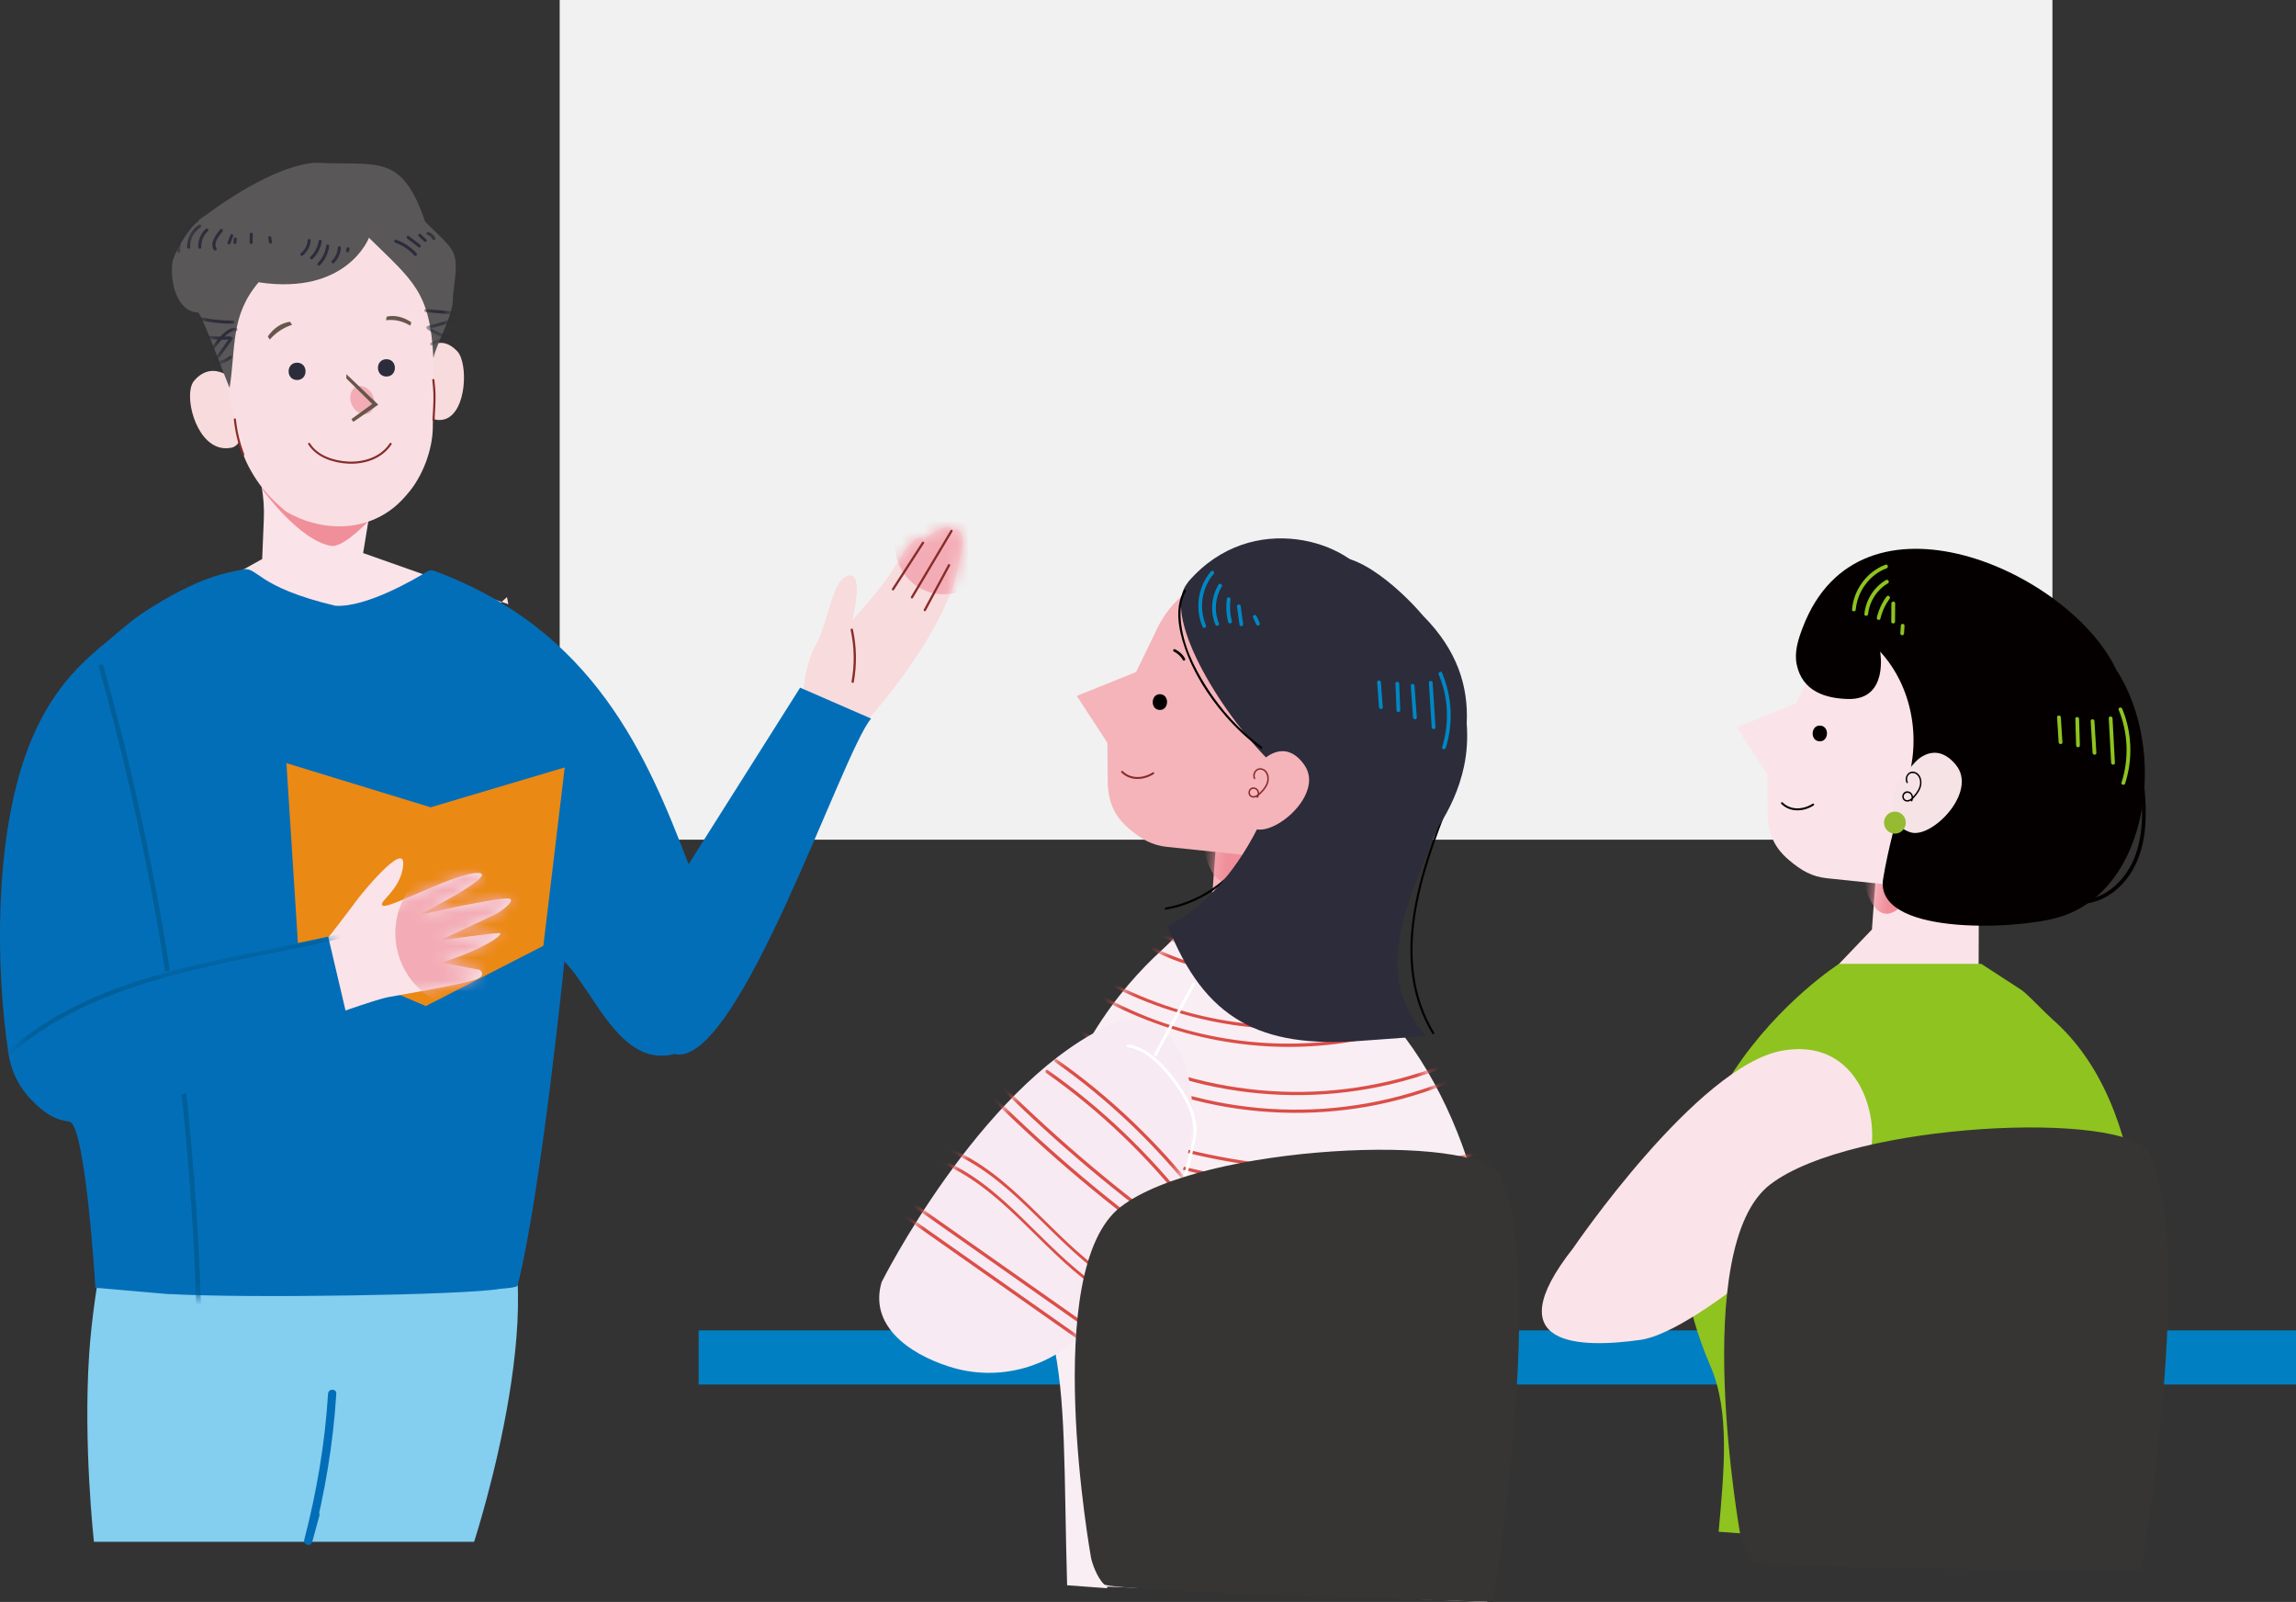<svg fill="none" height="143" viewBox="0 0 205 143" width="205" xmlns="http://www.w3.org/2000/svg" xmlns:xlink="http://www.w3.org/1999/xlink"><rect x="0" y="0" width="205" height="143" fill="#333333" stroke="none"/><clipPath id="a"><path d="m0 0h205v143h-205z"/></clipPath><mask id="b" height="16" maskUnits="userSpaceOnUse" width="17" x="101" y="74"><path d="m108.61 74.82-.395 5.357-6.449 6.738 9.301 3.047 6.674-6.679.027-7.37z" fill="#fff"/></mask><mask id="c" height="64" maskUnits="userSpaceOnUse" width="42" x="92" y="80"><path d="m121.679 88.508c-.643-.565-1.879-1.431-2.197-2.153l-2.519-5.722-9.589 1.345s-19.444 11.589-13.425 37.428c1.267 5.436 1.035 11.801 1.329 22.108l3.573.263v-.141l33.939 1.368v-19.402c2.143-11.687-2.298-27.391-11.108-35.086z" fill="#fff"/></mask><mask id="d" height="32" maskUnits="userSpaceOnUse" width="29" x="78" y="91"><path d="m78.714 114.456s8.577-17.131 19.855-22.716c7.139-3.534 9.131 6.569 7.19 12.284-1.349 3.973-4.841 10.044-8.542 14.393-3.077 3.616-7.992 5.021-12.487 3.573-3.725-1.2-7.127-3.745-6.015-7.538z" fill="#fff"/></mask><mask id="e" height="19" maskUnits="userSpaceOnUse" width="15" x="71" y="47"><path d="m76.079 55.391s2.701-2.965 3.48-4.295c.163-.282.349-.549.539-.812l.066-.094c.136-.188.256-.388.364-.592.221-.42.446-.702.857-1.145.446-.486 1.012-.655 1.035-.235 0 0 2.035-1.69 2.554-.985 0 0 .698-.141.915.553s.023 1.047-.345 2.851c-1.345 6.605-9.085 14.79-9.085 14.79l-4.767-3.016s.027-2.824 1.155-4.856c1.128-2.032 1.461-5.918 2.918-6.177 1.457-.259.314 4.02.314 4.02z" fill="#fff"/></mask><mask id="f" height="28" maskUnits="userSpaceOnUse" width="20" x="19" y="19"><path d="m21.254 38.958c.19.91.488 1.8.911 2.624.616 1.196 1.353 2.212 2.391 3.212.027.016.054.043.077.071.291.279.612.553.957.832 1.488.851 3.12 1.29 4.709 1.29 1.05 0 2.097-.2 3.05-.6.027-.008.054-.016.07-.028 1-.435 1.911-1.075 2.69-1.961l.264-.302c1.341-1.518 2.252-3.926 2.271-5.938l.019-2.071.043-4.004.077-7.675-3.91-5.099-15.534 3.875v6.73l.895 4.247 1.016 4.797z" fill="#fff"/></mask><mask id="g" height="21" maskUnits="userSpaceOnUse" width="26" x="15" y="14"><path d="m40.435 26.454c.546-4.252.465-3.738-2.473-6.663-2.132-6.24-4.279-4.965-9.798-5.267-3.17.208-7.461 2.93-9.941 4.793-1.019.51-2.643 3.02-2.841 4.153-.186 1.628.333 4.322 2.306 4.436.24-.106 2.694 6.534 2.814 6.718.57-3.683.062-6.444 2.589-9.425 7.902 1.192 9.852-3.973 9.852-3.973 3.961 3.883 5.461 4.824 5.752 10.731.341-1.482 1.891-3.981 1.744-5.499z" fill="#fff"/></mask><mask id="h" height="66" maskUnits="userSpaceOnUse" width="79" x="-1" y="50"><path d="m71.444 61.38-9.964 15.77c-3.655-9.55-8.391-20.912-22.723-26.195-.202-.074-.43-.051-.612.063-1.143.702-5.449 3.22-8.193 3.059-7.151-1.69-6.93-3.546-8.298-3.24-1.333.302-3.825.561-8.848 3.844-1.329.867-2.872 2.337-3.914 3.126-.058.043-.081.09-.14.141-2.988 2.487-4.938 5.369-6.286 8.954-3.004 7.973-2.864 19.622-1.698 27.215.446 2.898 2.55 5.255 5.356 5.985.008 0 .012 0 .019.004.047.012.089.028.132.051 1.399.73 2.244 14.798 2.244 14.798l6.48.565h.217c6.856.392 26.13.09 29.339-.455.213-.036 1.616-.098 1.667-.314 2.108-8.448 4.17-28.913 4.17-28.913 2.604 2.538 4.973 9.527 9.817 8.252 5.67 1.408 14.983-26.971 17.569-29.944l-6.333-2.757z" fill="#fff"/></mask><mask id="i" height="14" maskUnits="userSpaceOnUse" width="20" x="26" y="76"><g fill="none" mask="url(#j)"><path d="m27.861 85.343c.392-.122 4.205-5.259 4.205-5.259s4.112-5.154 3.934-2.875c-.178 2.279-2.411 3.381-1.798 3.644.612.267 6.616-3.02 8.515-2.926 1.899.094-5.283 3.738-5.283 3.738s7.585-1.702 8.096-1.431-1.116 1.294-1.116 1.294l-5.139 2.424s4.635-.659 5.271-.659-1.163 1.357-5.128 2.647l3.399.627s.736.514-.438.91c-1.174.396-6.507 1.318-7.693 1.53-1.186.212-6.096 1.996-6.096 1.996l-1.992-3.738 1.267-1.93z" fill="#fff"/></g></mask><mask id="j" fill="none" height="22" maskUnits="userSpaceOnUse" width="26" x="25" y="68"><path d="m50.421 68.509-1.907 15.923-10.499 5.377-11.367-4.867-1.074-16.817 12.875 3.942z" fill="#fff"/></mask><mask id="k" height="18" maskUnits="userSpaceOnUse" width="30" x="1" y="83"><path d="m7.061 88.347 22.242-4.734 1.612 6.867s-17.061 10.083-24.715 9.624c-2.93-.176-4.81-4.039-4.81-4.039s.023.071 0-.478c-.167-3.64 2.232-6.161 5.67-7.24z" fill="#fff"/></mask><mask id="l" height="16" maskUnits="userSpaceOnUse" width="17" x="160" y="77"><path d="m167.528 77.619-.391 5.357-6.449 6.738 9.301 3.047 6.674-6.679.027-7.369z" fill="#fff"/></mask><g clip-path="url(#a)"><path d="m183.253 0h-133.28v74.957h133.28z" fill="#f1f1f1"/><path d="m205 118.762h-142.621v4.832h142.621z" fill="#0080c2"/><path d="m108.61 74.82-.395 5.357-6.449 6.738 9.301 3.047 6.674-6.679.027-7.37z" fill="#f5b4b9"/><g mask="url(#b)"><path d="m112.726 75.545-5.538-1.522s.341 4.079 1.964 4.683c1.624.604 3.578-3.165 3.578-3.165z" fill="#f08f9a"/></g><path d="m121.679 88.508c-.643-.565-1.879-1.431-2.197-2.153l-2.519-5.722-9.589 1.345s-19.444 11.589-13.425 37.428c1.267 5.436 1.035 11.801 1.329 22.108l3.573.263v-.141l33.939 1.368v-19.402c2.143-11.687-2.298-27.391-11.108-35.086z" fill="#f9eef4"/><g fill="#db4e47" mask="url(#c)"><path d="m94.073 90.681c4.348 3.142 9.336 5.342 14.585 6.381 5.096 1.008 10.39.926 15.452-.259 2.93-.686 5.767-1.741 8.449-3.122.163-.082.019-.33-.143-.247-4.686 2.408-9.856 3.792-15.112 4.008-5.185.216-10.398-.694-15.219-2.643-2.787-1.126-5.426-2.604-7.872-4.369-.147-.106-.291.141-.143.247z"/><path d="m102.954 83.225c5.295 2.749 11.573 2.828 16.949.267.163-.078.019-.326-.144-.247-5.282 2.514-11.468 2.436-16.665-.267-.163-.082-.306.165-.143.247z"/><path d="m97.204 86.895c6.682 3.977 14.565 5.695 22.266 4.699 2.143-.279 4.255-.761 6.313-1.431.171-.055.097-.333-.073-.275-7.263 2.377-15.181 2.236-22.359-.38-2.085-.761-4.089-1.722-6-2.859-.159-.094-.298.153-.143.247z"/><path d="m90.624 96.692c5.05 2.93 10.518 5.111 16.196 6.413 5.601 1.282 11.391 1.718 17.115 1.259 3.229-.259 6.434-.804 9.573-1.612.175-.047.101-.322-.073-.275-5.531 1.428-11.259 2.008-16.96 1.702-5.729-.305-11.403-1.502-16.786-3.506-3.085-1.149-6.069-2.569-8.922-4.224-.159-.09-.302.157-.143.247z"/><path d="m87.449 108.941c5.569 2.393 11.406 4.13 17.379 5.134 5.953 1 12.022 1.283 18.041.828 3.38-.259 6.74-.749 10.053-1.459.179-.04.101-.314-.073-.275-5.868 1.259-11.871 1.812-17.867 1.628-5.957-.181-11.887-1.083-17.638-2.671-3.321-.918-6.581-2.067-9.751-3.428-.167-.07-.31.177-.143.247z"/><path d="m86.813 114.083c5.875 2.459 12.007 4.275 18.27 5.381 6.263 1.106 12.394 1.498 18.622 1.216 3.527-.161 7.043-.546 10.523-1.146.178-.031.105-.306-.074-.274-6.189 1.063-12.487 1.435-18.754 1.102s-12.441-1.361-18.464-3.051c-3.414-.961-6.771-2.134-10.046-3.507-.167-.07-.24.208-.074.275z"/><path d="m93.988 92.265c4.348 3.142 9.336 5.342 14.584 6.381 5.096 1.008 10.39.926 15.452-.259 2.93-.686 5.767-1.741 8.449-3.122.163-.082.019-.329-.143-.247-4.686 2.408-9.856 3.792-15.112 4.008-5.255.216-10.398-.694-15.219-2.643-2.787-1.126-5.426-2.604-7.872-4.369-.147-.106-.291.141-.143.247z"/><path d="m102.869 84.809c5.294 2.749 11.572 2.828 16.948.267.163-.079.019-.326-.144-.247-5.282 2.514-11.468 2.436-16.665-.267-.163-.082-.306.165-.143.247z"/><path d="m97.122 88.481c6.682 3.977 14.565 5.695 22.266 4.699 2.143-.278 4.255-.761 6.313-1.431.171-.055.097-.333-.073-.275-7.263 2.377-15.181 2.236-22.359-.381-2.085-.761-4.089-1.722-6-2.859-.159-.094-.298.153-.143.247z"/><path d="m90.542 98.276c5.05 2.93 10.518 5.111 16.196 6.413 5.601 1.282 11.391 1.718 17.115 1.259 3.229-.259 6.434-.804 9.573-1.612.175-.047.101-.322-.073-.275-5.531 1.428-11.259 2.008-16.96 1.702-5.729-.305-11.403-1.502-16.786-3.506-3.085-1.149-6.069-2.569-8.922-4.224-.159-.09-.302.157-.143.247z"/><path d="m88.858 101.653c5.05 2.93 10.519 5.111 16.197 6.413 5.6 1.282 11.39 1.718 17.115 1.259 3.228-.259 6.433-.804 9.573-1.612.174-.047.1-.322-.074-.275-5.531 1.428-11.259 2.008-16.96 1.702-5.728-.306-11.402-1.502-16.786-3.506-3.085-1.149-6.069-2.569-8.922-4.224-.159-.09-.302.157-.143.247z"/><path d="m88.772 103.239c5.05 2.93 10.519 5.111 16.197 6.413 5.678 1.302 11.39 1.718 17.115 1.259 3.228-.259 6.433-.804 9.573-1.612.174-.047.1-.322-.074-.275-5.531 1.428-11.259 2.008-16.96 1.702-5.728-.306-11.402-1.502-16.785-3.506-3.085-1.149-6.069-2.569-8.922-4.224-.159-.09-.302.157-.143.247z"/><path d="m87.367 110.525c5.569 2.393 11.406 4.13 17.379 5.134 5.953 1 12.022 1.283 18.041.828 3.38-.259 6.74-.749 10.053-1.459.179-.04.101-.314-.073-.275-5.868 1.259-11.871 1.812-17.867 1.628-5.996-.185-11.887-1.083-17.638-2.671-3.321-.918-6.581-2.067-9.751-3.428-.167-.071-.31.177-.143.247z"/><path d="m86.633 115.655c5.875 2.459 12.007 4.275 18.27 5.381 6.139 1.086 12.395 1.498 18.623 1.216 3.527-.161 7.042-.545 10.522-1.145.178-.032.105-.306-.073-.275-6.19 1.063-12.488 1.436-18.755 1.102-6.267-.333-12.441-1.361-18.464-3.051-3.414-.961-6.771-2.134-10.046-3.506-.167-.071-.24.207-.074.274z"/></g><path d="m129.231 71.591c-2.535 6.412-5.24 14.213-1.345 20.689.062.106.225.008.163-.098-3.864-6.428-1.151-14.178 1.364-20.54.047-.114-.135-.165-.182-.051z" fill="#040000"/><path d="m112.095 74.87c-1.565 3.173-4.554 5.55-8.026 6.146-.12.02-.07.204.05.184 3.519-.604 6.558-3.02 8.139-6.232.054-.11-.108-.208-.163-.098z" fill="#040000"/><path d="m112.546 50.7-3.108.588c-2.624.498-4.883 2.267-6.104 4.789l-1.895 3.91-5.298 2.138 2.736 4.185.031 3.808c.124 1.663.651 2.792 1.887 3.848 1.132.965 2.082 1.498 3.411 1.635l8.015.839 12.375-15.217-12.406-10.821" fill="#f5b4b9"/><path d="m103.606 61.971c-.848-.063-.941 1.341-.089 1.404.849.063.942-1.341.089-1.404z" fill="#040000"/><path d="m100.123 68.961c.79.784 2.003.71 2.891.137.093-.059.008-.212-.089-.153-.822.529-1.946.62-2.678-.11-.082-.078-.202.043-.124.126z" fill="#872c2a"/><path d="m104.804 58.159c.09.047.175.094.256.153.082.059.14.102.213.169.144.133.245.263.334.435.031.055.108.074.159.043.058-.035.069-.106.042-.161-.194-.373-.519-.651-.887-.839-.055-.027-.128-.016-.159.043-.031.055-.016.133.042.161z" fill="#040000"/><path d="m122.112 69.059c2.353-.992 3.469-3.287 3.919-5.938.771-4.565-1.702-6.871-3.585-11.052-1.64-3.636-10.623-6.761-16.344-.141l-.213.306c-2.07 3.106 3.472 11.907 7.767 15.998 1.988 1.894 5.976 1.879 8.456.832z" fill="#2c2c3b"/><path d="m115.315 64.991c-2.992 14.457-11.045 17.657-11.045 17.657 3.274 8.389 8.321 10.915 17.165 10.272 2.5-.188 5.872-.42 5.872-.42-4.923-5.589-1.624-12.037 1.104-18.669 1.05-1.631 1.872-3.4 2.298-5.389.272-1.255.345-2.557.248-3.867.155-3.267-.802-6.503-3.914-9.629-2.058-2.443-6.996-6.879-9.294-4.601-1.089 1.079.523 4.491.5 6.208 0 .235-.012.471-.023.706-.779 2.785-2.45 5.475-2.915 7.722z" fill="#2c2c3b"/><path d="m105.719 52.688c-.868 1.53-.492 3.494.043 5.071.771 2.271 2.097 4.361 3.658 6.157.942 1.086 1.993 2.067 3.148 2.918.096.071.193-.094.096-.165-1.965-1.443-3.643-3.295-4.953-5.361-1.12-1.761-2.1-3.796-2.282-5.91-.078-.894.003-1.824.453-2.616.062-.106-.101-.204-.163-.098z" fill="#040000"/><g fill="#0087c3"><path d="m129.091 66.756c.683-2.196.555-4.589-.341-6.703-.085-.2-.372-.027-.29.173.86 2.032.957 4.338.306 6.444-.066.208.26.298.322.09z"/><path d="m128.168 64.921c-.086-1.326-.171-2.647-.252-3.973-.016-.216-.349-.22-.338 0 .086 1.326.171 2.647.252 3.973.016.216.349.22.338 0z"/><path d="m126.5 64.048c-.066-.945-.132-1.887-.202-2.832-.015-.216-.348-.22-.337 0 .066.945.132 1.887.202 2.832.015.216.349.22.337 0z"/><path d="m125.024 63.399c-.031-.788-.062-1.581-.093-2.369-.008-.216-.345-.22-.337 0 .031.788.062 1.581.093 2.369.008.216.345.22.337 0z"/><path d="m123.461 63.133c-.054-.741-.108-1.479-.162-2.22-.016-.216-.353-.22-.338 0 .055.741.109 1.479.163 2.22.016.216.353.22.337 0z"/><path d="m108.125 51.007c-1.171 1.337-1.45 3.334-.748 4.961.085.2.376.028.29-.172-.639-1.482-.368-3.338.694-4.553.143-.165-.093-.404-.236-.239z"/><path d="m108.799 52.19c-.644 1.051-.752 2.412-.287 3.557.081.2.407.11.322-.09-.438-1.067-.349-2.31.252-3.294.112-.184-.175-.357-.291-.173z"/><path d="m109.545 53.438c-.097.702-.062 1.412.116 2.098.055.212.38.122.322-.09-.163-.624-.205-1.279-.116-1.918.011-.09-.024-.18-.117-.208-.077-.024-.193.027-.205.118z"/><path d="m110.452 54.169c.073.537.147 1.071.22 1.608.012.09.128.141.206.118.097-.027.128-.118.116-.208-.074-.537-.147-1.071-.221-1.608-.011-.09-.128-.141-.205-.118-.097.028-.128.118-.116.208z"/><path d="m111.89 55.144c.093.204.19.412.283.616.016.035.062.067.101.078.039.012.093.008.128-.016.081-.055.101-.145.062-.231-.093-.204-.19-.412-.283-.616-.015-.035-.062-.067-.101-.078-.039-.012-.093-.008-.128.016-.081.055-.1.145-.062.231z"/></g><path d="m116.479 68.317c-1.698-2.463-3.616-.557-3.616-.557s-2.295 1.984-2.326 3.412.272 2.334 1.419 2.796c1.841.741 6.286-3.091 4.523-5.652z" fill="#f5b4b9"/><path d="m112.07 69.478c-.14-.333.073-.796.465-.776.449.024.655.51.616.906-.047.463-.353.835-.674 1.141-.152.145-.334.318-.555.322-.221.004-.36-.176-.317-.392.046-.243.31-.329.507-.204.217.137.221.447.101.651-.043.071.07.137.112.067.128-.212.14-.502-.011-.706-.132-.176-.384-.251-.585-.161-.202.09-.295.329-.248.541.05.239.282.361.511.333.283-.035.508-.275.698-.471.209-.216.399-.459.507-.741.186-.486.101-1.149-.434-1.365-.248-.098-.523-.043-.697.165-.175.208-.217.486-.117.726.031.078.156.043.125-.035z" fill="#872c2a"/><path d="m78.714 114.456s8.577-17.131 19.855-22.716c7.139-3.534 9.131 6.569 7.19 12.284-1.349 3.973-4.841 10.044-8.542 14.393-3.077 3.616-7.992 5.021-12.487 3.573-3.725-1.2-7.127-3.745-6.015-7.538z" fill="#f7eaf2"/><g fill="#db4e47" mask="url(#d)"><path d="m79.732 107.965c6.724 4.726 13.449 9.449 20.173 14.175.155.109.298-.146.147-.255-6.724-4.726-13.448-9.449-20.173-14.175-.155-.109-.298.146-.147.255z"/><path d="m83.645 103.652c5.666 2.188 9.131 7.699 13.952 11.146 1.306.938 2.72 1.71 4.251 2.204.179.059.256-.227.078-.282-5.775-1.867-9.345-7.385-14.015-10.946-1.291-.981-2.678-1.82-4.186-2.405-.174-.066-.252.216-.077.283z"/><path d="m88.556 98.091c5.073 5 10.526 9.593 16.317 13.719.155.11.298-.145.147-.255-5.771-4.11-11.201-8.691-16.255-13.672-.136-.133-.341.074-.205.208z"/><path d="m93.408 95.78c4.786 3.361 9.038 7.452 12.65 12.068.116.149.322-.063.205-.208-3.631-4.64-7.902-8.742-12.712-12.115-.155-.11-.298.145-.147.255z"/><path d="m80.525 106.993c6.724 4.726 13.449 9.448 20.173 14.174.155.11.298-.145.147-.255-6.724-4.726-13.448-9.448-20.173-14.174-.155-.11-.298.145-.147.255z"/><path d="m84.442 102.679c5.666 2.189 9.131 7.699 13.952 11.147 1.306.937 2.72 1.71 4.252 2.204.178.059.256-.228.078-.283-5.775-1.867-9.345-7.385-14.015-10.946-1.291-.98-2.678-1.82-4.186-2.404-.174-.067-.252.216-.077.282z"/><path d="m89.353 97.118c5.073 5.001 10.526 9.593 16.317 13.719.155.11.298-.145.147-.255-5.771-4.11-11.201-8.691-16.259-13.672-.136-.133-.341.074-.205.208z"/><path d="m94.201 94.807c4.787 3.361 9.038 7.452 12.65 12.068.116.149.322-.063.205-.208-3.631-4.639-7.902-8.742-12.712-12.115-.155-.11-.298.145-.147.255z"/></g><path d="m100.719 93.497c1.573.2 2.922 1.651 3.848 2.84.992 1.271 2.019 2.957 1.996 4.636-.011.93-.345 1.922-.566 2.824-.178.741-.399 1.471-.713 2.169-.938 2.059-2.255 3.973-3.589 5.785-1.713 2.329-3.588 4.526-5.348 6.816-.105.137.085.33.19.192 1.655-2.149 3.407-4.22 5.034-6.393 1.465-1.953 2.926-4.027 3.946-6.263.31-.682.535-1.392.713-2.118.116-.471.221-.949.325-1.424.109-.506.264-1.019.279-1.537.043-1.675-.941-3.361-1.902-4.652-.962-1.29-2.465-2.922-4.213-3.146-.171-.024-.171.251 0 .271z" fill="#fff"/><path d="m106.436 87.813c-1.128 2.087-2.256 4.169-3.384 6.255-.081.153.148.29.233.137 1.128-2.087 2.256-4.169 3.383-6.256.082-.153-.147-.29-.232-.137z" fill="#fff"/><path d="m133.318 143s4.848-29.921.554-38.102c-2-3.812-26.498-2.761-33.796 2.824-7.298 5.585-2.666 31.313-2.666 31.313.074.432.515 1.765 1.17 2.397.655.631 34.734 1.568 34.734 1.568z" fill="#363533"/><path d="m43.657 106.432c-6.534-7.095-12.123-.977-12.123-.977l-21.34 1.538s-1.791 7.244-2.232 13.876c-.543 8.138.426 16.766.426 16.766h33.943s7.86-24.108 1.325-31.203z" fill="#84ceef"/><path d="m76.079 55.391s2.701-2.965 3.48-4.295c.163-.282.349-.549.539-.812l.066-.094c.136-.188.256-.388.364-.592.221-.42.446-.702.857-1.145.446-.486 1.012-.655 1.035-.235 0 0 2.035-1.69 2.554-.985 0 0 .698-.141.915.553s.023 1.047-.345 2.851c-1.345 6.605-9.085 14.79-9.085 14.79l-4.767-3.016s.027-2.824 1.155-4.856c1.128-2.032 1.461-5.918 2.918-6.177 1.457-.259.314 4.02.314 4.02z" fill="#f8dbdd"/><g mask="url(#e)"><path d="m87.355 51.759c1.705-1.726 1.705-4.526 0-6.252-1.705-1.726-4.473-1.726-6.178 0-1.705 1.726-1.705 4.526 0 6.252s4.473 1.726 6.178 0z" fill="#f3acb5"/></g><path d="m82.328 48.398c-.895 1.384-1.787 2.769-2.682 4.153-.074.11.105.216.174.106.895-1.385 1.787-2.769 2.682-4.153.074-.11-.105-.216-.174-.106z" fill="#872c2a"/><path d="m84.867 47.344c-1.178 1.977-2.353 3.95-3.531 5.926-.07.114.108.22.174.106 1.178-1.977 2.353-3.949 3.531-5.926.07-.114-.108-.22-.174-.106z" fill="#872c2a"/><path d="m84.648 50.401c-.721 1.337-1.442 2.671-2.163 4.008-.062.118.112.22.174.106.721-1.337 1.442-2.671 2.163-4.008.062-.118-.112-.22-.174-.106z" fill="#872c2a"/><path d="m75.952 56.238c.329 1.514.36 3.075.081 4.597-.023.13.174.184.198.055.283-1.561.256-3.157-.081-4.706-.027-.129-.225-.074-.198.055z" fill="#872c2a"/><path d="m20.639 39.973c1.814-.365.829-4.973.694-5.573-.008-.043-.015-.067-.015-.067s-2.151-2.518-4-.326c-.132.157-.225.377-.283.639-.403 1.847.961 5.852 3.604 5.322z" fill="#f8dbdd"/><path d="m41.163 31.945c-.093-.255-.209-.459-.349-.604-1.93-1.981-3.329.675-3.329.675v.067c-.015.6-.07 5.2 1.523 5.397 2.321.282 2.806-3.761 2.155-5.534z" fill="#f8dbdd"/><path d="m23.406 49.907-1.639.91-6.767 3.687 16.91 10.574 12.879-11.342-7.402-2.612-4.965-1.753.469-2.859.182-1.098.136-.835.872-5.361h.008l.046-.31-.209.02-.008.008-7.67.828-.733.082-2.965.318.45 1.279.128.706.229 1.275c.171.965.24 1.941.198 2.922l-.147 3.569z" fill="#fae4e9"/><path d="m44.789 53.728.597.212-.12-.635z" fill="#fae4e9"/><path d="m29.573 48.732c1.19.188 3.732-2.636 3.732-2.636l.008-.047.271-1.181.194-.867-.046-.008-10.321-1.494v1.028l.074.243s3.283 4.514 6.089 4.961z" fill="#f08f9a"/><path d="m21.254 38.958c.19.91.488 1.8.911 2.624.616 1.196 1.353 2.212 2.391 3.212.027.016.054.043.077.071.291.279.612.553.957.832 1.488.851 3.12 1.29 4.709 1.29 1.05 0 2.097-.2 3.05-.6.027-.008.054-.016.07-.028 1-.435 1.911-1.075 2.69-1.961l.264-.302c1.341-1.518 2.252-3.926 2.271-5.938l.019-2.071.043-4.004.077-7.675-3.91-5.099-15.534 3.875v6.73l.895 4.247 1.016 4.797z" fill="#f9dfe3"/><g mask="url(#f)"><path d="m33.406 36.232c.136-.639-.225-1.388-.806-1.671-.585-.282-1.167.008-1.306.647-.136.639.225 1.388.806 1.671.585.282 1.167-.008 1.306-.647z" fill="#f3acb5"/></g><path d="m26.525 32.377c-1.008 0-1.008 1.545 0 1.545s1.008-1.545 0-1.545z" fill="#2c2c3b"/><path d="m34.502 32.066c-1.008 0-1.008 1.545 0 1.545 1.008 0 1.008-1.545 0-1.545z" fill="#2c2c3b"/><path d="m31.546 37.66 2.228-1.537-2.849-2.722v.384l2.306 2.279-1.853 1.345z" fill="#67564a"/><path d="m27.526 39.671c.729 1.169 2.248 1.651 3.542 1.718 1.48.074 3.035-.427 3.891-1.718.066-.102-.093-.196-.163-.094-.822 1.236-2.318 1.694-3.732 1.624-1.229-.063-2.694-.514-3.384-1.624-.062-.102-.225-.008-.163.094z" fill="#872c2a"/><path d="m40.435 26.454c.546-4.252.465-3.738-2.473-6.663-2.132-6.24-4.279-4.965-9.798-5.267-3.17.208-7.461 2.93-9.941 4.793-1.019.51-2.643 3.02-2.841 4.153-.186 1.628.333 4.322 2.306 4.436.24-.106 2.694 6.534 2.814 6.718.57-3.683.062-6.444 2.589-9.425 7.902 1.192 9.852-3.973 9.852-3.973 3.961 3.883 5.461 4.824 5.752 10.731.341-1.482 1.891-3.981 1.744-5.499z" fill="#595757"/><g fill="#2c2c3b" mask="url(#g)"><path d="m21.114 29.29c-.388-.098-.76.145-1.046.38-.357.294-.659.659-.938 1.028-.12.161-.24.329-.349.498-.097.145.136.282.233.137.264-.408.562-.796.899-1.145.178-.184.372-.365.593-.498.159-.098.353-.184.539-.137.167.043.24-.22.07-.263z"/><path d="m19.335 32.537c.496-.047.957-.239 1.345-.557.058-.047.046-.145 0-.192-.054-.055-.132-.047-.19 0-.326.267-.736.435-1.155.478-.074.008-.136.059-.136.137 0 .067.062.141.136.137z"/><path d="m18.468 30.213c.667.118 1.345.149 2.015.079.171-.016.171-.29 0-.271-.647.067-1.302.047-1.946-.071-.167-.031-.24.231-.07.263z"/><path d="m19.242 32.385c.512-.706 1.019-1.416 1.531-2.122.101-.141-.132-.275-.233-.137-.511.706-1.019 1.416-1.531 2.122-.101.141.132.275.233.137z"/><path d="m20.797 28.624c-.965 0-1.93-.098-2.876-.298-.167-.035-.24.224-.07.263.969.204 1.957.31 2.946.306.171 0 .174-.271 0-.271z"/><path d="m38.145 29.396c.574.404 1.213.706 1.887.89.167.047.236-.216.07-.263-.651-.18-1.267-.471-1.822-.863-.143-.098-.275.133-.136.235z"/><path d="m38.596 30.84c.566-.318 1.182-.537 1.821-.651.171-.031.097-.29-.07-.263-.659.118-1.298.349-1.884.678-.151.086-.015.318.136.235z"/><path d="m41.541 28.075c-1.105.408-2.236.749-3.38 1.024-.167.039-.097.302.07.263 1.147-.275 2.275-.616 3.38-1.024.159-.059.093-.322-.07-.263z"/><path d="m38.011 27.863c1.279.11 2.558.224 3.837.333.171.016.171-.255 0-.271-1.279-.11-2.558-.224-3.837-.333-.171-.016-.171.255 0 .271z"/><path d="m35.288 21.662c.655.231 1.244.627 1.713 1.145.116.13.306-.063.19-.192-.5-.553-1.132-.969-1.829-1.216-.163-.059-.233.204-.07.263z"/><path d="m36.369 21.301c.337.259.674.518 1.012.777.058.043.151.008.182-.047.039-.071.012-.141-.046-.184-.337-.259-.674-.518-1.012-.777-.058-.043-.151-.008-.182.047-.039.071-.012.141.046.184z"/><path d="m37.389 21.105c.163.153.326.306.488.459.05.047.14.055.19 0 .047-.051.054-.141 0-.192-.163-.153-.326-.306-.488-.459-.05-.047-.14-.055-.19 0-.046.051-.054.141 0 .192z"/><path d="m38.178 20.968s.027.008.043.016c.008 0 .012.008.019.008-.019-.008-.023-.012-.012-.004 0 0 .008 0 .012.004.023.012.05.024.074.035.027.016.05.031.074.047.004 0 .012.008.015.012.015.012.004 0-.004 0 .012.008.023.02.035.027.043.039.081.079.116.122.012.016 0 .004 0-.004.004.008.012.012.015.02.008.012.015.024.023.035.015.024.031.051.043.078.031.063.124.086.182.047.062-.043.081-.118.046-.184-.124-.247-.349-.431-.609-.518-.066-.024-.147.027-.163.094-.015.074.023.141.093.165z"/><path d="m17.542 19.591c-1.058.502-1.756 1.651-1.728 2.832.004.172.271.176.267 0-.023-1.094.62-2.138 1.597-2.6.155-.074.019-.306-.136-.235z"/><path d="m17.771 20.057c-.678.42-1.097 1.208-1.062 2.012.008.173.275.176.267 0-.031-.71.329-1.408.93-1.78.147-.09.012-.326-.136-.235z"/><path d="m18.376 20.431c-.45.412-.702 1.028-.67 1.643.008.173.275.176.267 0-.027-.549.19-1.083.589-1.451.128-.118-.062-.31-.19-.192z"/><path d="m19.67 20.473c-.368.467-.992 1.212-.574 1.832.097.145.33.008.233-.137-.163-.239-.089-.525.031-.769.132-.267.318-.502.5-.733.046-.059.054-.137 0-.192-.046-.047-.143-.059-.19 0z"/><path d="m20.564 21.011c-.081.212-.163.424-.244.635-.027.067.027.153.093.165.077.02.136-.024.163-.094.081-.212.163-.423.244-.635.027-.067-.027-.153-.093-.165-.077-.02-.136.024-.163.094z"/><path d="m20.875 21.329c-.012.106-.023.212-.035.318 0 .031.019.075.039.094.023.024.062.043.093.039s.07-.012.093-.039l.019-.028c.012-.02.019-.043.019-.067.012-.106.023-.212.035-.318 0-.031-.019-.075-.039-.094-.023-.024-.062-.043-.093-.039s-.07.012-.093.039l-.019.028c-.012.02-.019.043-.019.067z"/><path d="m27.472 21.469c-.031.431-.252.855-.597 1.122-.058.043-.089.118-.046.184.035.059.124.094.182.047.422-.326.69-.816.729-1.353.004-.074-.066-.137-.136-.137-.078 0-.128.063-.136.137z"/><path d="m28.46 21.505c-.089.541-.349 1.039-.74 1.42-.124.122.066.314.19.192.422-.408.713-.953.81-1.541.012-.071-.019-.145-.093-.165-.066-.02-.151.024-.163.094z"/><path d="m29.126 21.93c-.077.588-.337 1.133-.748 1.557-.12.126.07.318.19.192.438-.455.733-1.047.818-1.679.012-.071-.015-.145-.093-.165-.062-.016-.155.024-.163.094z"/><path d="m30.165 22.106c-.023.443-.213.863-.527 1.173-.124.121.066.314.19.192.364-.361.581-.851.605-1.365.008-.173-.26-.173-.267 0z"/><path d="m30.938 22.175c-.012.059-.023.118-.035.176-.004.02-.008.035 0 .055 0 .02.008.035.015.051.008.016.019.027.035.039.012.012.027.02.046.024.035.008.074.008.105-.012.027-.02.054-.047.062-.082.012-.059.023-.118.035-.176.004-.02.008-.035 0-.055 0-.02-.008-.035-.015-.051-.008-.016-.019-.027-.035-.039-.012-.012-.027-.02-.047-.024-.035-.008-.074-.008-.105.012-.027.02-.054.047-.062.082z"/><path d="m22.297 20.905c0 .247-.008.494-.012.741 0 .071.062.137.136.137s.132-.059.136-.137c0-.247.008-.494.012-.741 0-.07-.062-.137-.136-.137-.074 0-.132.059-.136.137z"/><path d="m23.954 21.258c.023.129.046.259.07.388.004.031.035.067.062.082.027.016.07.024.105.012s.062-.031.081-.063c.019-.035.019-.067.012-.106-.023-.13-.046-.259-.07-.388-.004-.031-.035-.067-.062-.082-.027-.016-.07-.024-.105-.012-.035.012-.062.031-.081.063-.019.035-.019.067-.012.106z"/></g><path d="m71.444 61.38-9.964 15.77c-3.655-9.55-8.391-20.912-22.723-26.195-.202-.074-.43-.051-.612.063-1.143.702-5.449 3.22-8.193 3.059-7.151-1.69-6.93-3.546-8.298-3.24-1.333.302-3.825.561-8.848 3.844-1.329.867-2.872 2.337-3.914 3.126-.058.043-.081.09-.14.141-2.988 2.487-4.938 5.369-6.286 8.954-3.004 7.973-2.864 19.622-1.698 27.215.446 2.898 2.55 5.255 5.356 5.985.008 0 .012 0 .019.004.047.012.089.028.132.051 1.399.73 2.244 14.798 2.244 14.798l6.48.565h.217c6.856.392 26.13.09 29.339-.455.213-.036 1.616-.098 1.667-.314 2.108-8.448 4.17-28.913 4.17-28.913 2.604 2.538 4.973 9.527 9.817 8.252 5.67 1.408 14.983-26.971 17.569-29.944l-6.333-2.757z" fill="#036eb8"/><g fill="#005f99" mask="url(#h)"><path d="m16.242 52.179h.101c.027 0 .05-.004.074-.016.023-.008.043-.02.062-.039.019-.016.031-.039.039-.063.012-.024.019-.047.015-.074l-.008-.051c-.008-.031-.027-.063-.05-.086l-.039-.031c-.031-.016-.062-.028-.097-.028h-.101c-.027 0-.05.004-.074.016-.023.008-.043.02-.062.039-.019.016-.031.039-.039.063-.012.024-.019.047-.015.074l.008.051c.008.031.027.063.05.086l.039.031c.031.016.062.028.097.028z"/><path d="m8.83 59.569c2.015 7.154 3.686 14.402 5.007 21.72 1.322 7.318 2.318 14.86 2.946 22.352.356 4.244.597 8.495.729 12.75.008.279.438.279.43 0-.233-7.557-.818-15.107-1.763-22.606-.946-7.499-2.209-14.774-3.837-22.061-.919-4.118-1.953-8.209-3.101-12.268-.078-.267-.492-.153-.415.114z"/></g><path d="m50.421 68.509-1.907 15.923-10.499 5.377-11.367-4.867-1.074-16.817 12.875 3.942z" fill="#eb8915"/><path d="m27.861 85.343c.392-.122 4.205-5.259 4.205-5.259s4.112-5.154 3.934-2.875c-.178 2.279-2.411 3.381-1.798 3.644.612.267 6.616-3.02 8.515-2.926 1.899.094-5.283 3.738-5.283 3.738s7.585-1.702 8.096-1.431-1.116 1.294-1.116 1.294l-5.139 2.424s4.635-.659 5.271-.659-1.163 1.357-5.128 2.647l3.399.627s.736.514-.438.91c-1.174.396-6.507 1.318-7.693 1.53-1.186.212-6.096 1.996-6.096 1.996l-1.992-3.738 1.267-1.93z" fill="#fae4e9"/><g mask="url(#i)"><path d="m46.947 87.817c2.465-2.777 2.236-7.052-.508-9.546s-6.968-2.263-9.433.514c-2.465 2.777-2.236 7.052.508 9.546s6.968 2.263 9.433-.514z" fill="#f3acb5"/></g><path d="m7.061 88.347 22.242-4.734 1.612 6.867s-17.061 10.083-24.715 9.624c-2.93-.176-4.81-4.039-4.81-4.039s.023.071 0-.478c-.167-3.64 2.232-6.161 5.67-7.24z" fill="#036eb8"/><g mask="url(#k)"><path d="m.921 94.117c6.546-5.687 15.262-7.42 23.483-9.064 2.539-.506 5.077-1.024 7.585-1.667.24-.063.14-.435-.101-.377-8.565 2.188-17.63 2.918-25.603 7.04-2.015 1.043-3.914 2.298-5.635 3.789-.19.165.085.439.271.275z" fill="#005f99"/></g><path d="m20.879 37.443c.112 1.071.357 2.157.756 3.157.043.11.225.063.178-.051-.388-.985-.639-2.055-.748-3.106-.012-.121-.198-.121-.186 0z" fill="#872c2a"/><path d="m25.898 28.721c-.837.122-1.48.596-1.988 1.314l.178.275c.546-.62 1.205-1.059 1.988-1.314z" fill="#67564a"/><path d="m36.717 28.757c-.744-.475-1.473-.655-2.186-.49l-.07.318c.744-.09 1.473.063 2.186.49z" fill="#67564a"/><path d="m38.8 37.49c.046-.784.101-1.577.085-2.361-.008-.404-.062-.808-.101-1.208-.012-.122-.198-.122-.186 0 .039.404.089.804.101 1.208.019.788-.039 1.577-.085 2.361-.008.122.178.122.186 0z" fill="#872c2a"/><path d="m29.29 124.417c-.271 4.409-1.015 8.766-2.124 13.037-.12.463.581.659.709.196.213-.776.426-1.553.639-2.333.128-.463-.581-.659-.709-.196-.213.776-.426 1.553-.639 2.333l.709.196c1.124-4.334 1.876-8.761 2.151-13.233.031-.478-.705-.478-.736 0z" fill="#036eb8"/><path d="m167.528 77.619-.391 5.357-6.449 6.738 9.301 3.047 6.674-6.679.027-7.369z" fill="#fae4e9"/><g mask="url(#l)"><path d="m171.644 78.344-5.539-1.522s.342 4.079 1.965 4.683c1.624.604 3.578-3.165 3.578-3.165z" fill="#f08f9a"/></g><path d="m183.253 90.989c-.643-.565-1.938-1.949-2.693-2.569l-3.667-2.381h-12.689s-21.196 13.503-11.48 35.929c1.737 4.005 1.221 9.28.725 14.771l33.963 2.455 2.612-12.625c2.143-11.688 2.035-27.885-6.775-35.58z" fill="#8fc31f"/><path d="m171.464 53.499-3.108.588c-2.624.498-4.883 2.267-6.104 4.789l-1.895 3.91-5.298 2.138 2.736 4.185.031 3.808c.124 1.663.651 2.792 1.887 3.847 1.132.965 2.082 1.498 3.411 1.635l8.015.839 12.375-15.217-12.406-10.821" fill="#fae4e9"/><path d="m162.528 64.772c-.849-.063-.942 1.341-.089 1.404.849.063.942-1.341.089-1.404z" fill="#040000"/><path d="m159.044 71.76c.791.784 2.004.71 2.892.137.093-.059.007-.212-.089-.153-.822.529-1.946.62-2.682-.11-.082-.079-.202.043-.124.126z" fill="#040000"/><path d="m163.726 60.958c.089.047.175.094.256.153s.14.102.213.169c.144.133.244.263.334.435.031.055.108.074.158.043.059-.035.07-.106.043-.161-.194-.372-.519-.651-.887-.839-.055-.027-.128-.016-.159.043-.031.055-.016.133.042.161z" fill="#040000"/><path d="m188.013 69.555c.682-2.196.555-4.589-.341-6.703-.085-.2-.372-.028-.29.172.86 2.032.957 4.338.306 6.444-.066.208.259.298.321.09z" fill="#0087c3"/><path d="m187.089 67.72c-.085-1.326-.17-2.647-.252-3.973-.015-.216-.348-.22-.337 0 .086 1.326.171 2.647.252 3.973.016.216.349.22.337 0z" fill="#0087c3"/><path d="m185.422 66.85c-.066-.945-.132-1.887-.202-2.832-.015-.216-.349-.22-.337 0 .066.945.132 1.887.202 2.832.015.216.348.22.337 0z" fill="#0087c3"/><path d="m183.942 66.198c-.031-.788-.062-1.581-.093-2.369-.008-.216-.345-.22-.337 0 .031.788.062 1.581.093 2.369.008.216.345.22.337 0z" fill="#0087c3"/><path d="m182.383 65.932c-.054-.741-.108-1.479-.162-2.22-.016-.216-.353-.22-.338 0 .055.741.109 1.479.163 2.22.016.216.353.22.337 0z" fill="#0087c3"/><path d="m167.043 53.805c-1.171 1.337-1.45 3.334-.748 4.961.085.2.376.027.29-.173-.639-1.482-.368-3.338.694-4.553.143-.165-.093-.404-.236-.239z" fill="#0087c3"/><path d="m167.721 54.989c-.644 1.051-.752 2.412-.287 3.557.081.2.407.11.322-.09-.438-1.067-.349-2.31.251-3.295.113-.184-.174-.357-.29-.173z" fill="#0087c3"/><path d="m168.467 56.237c-.097.702-.062 1.412.116 2.098.054.212.38.122.322-.09-.163-.624-.206-1.278-.116-1.918.011-.09-.024-.18-.117-.208-.077-.024-.193.028-.205.118z" fill="#0087c3"/><path d="m169.37 56.968c.073.537.147 1.071.22 1.608.012.09.128.141.206.118.097-.028.128-.118.116-.208-.074-.537-.147-1.071-.221-1.608-.011-.09-.128-.141-.205-.118-.097.028-.128.118-.116.208z" fill="#0087c3"/><path d="m170.808 57.947c.093.204.19.412.283.616.016.035.062.067.101.079.039.012.093.008.128-.016.081-.055.101-.145.062-.231-.093-.204-.19-.412-.283-.616-.016-.035-.062-.067-.101-.078-.039-.012-.093-.008-.128.016-.081.055-.1.145-.062.231z" fill="#0087c3"/><path d="m168.137 78.431c-.814 5.044 11.577 4.597 15.541 3.491 8.263-2.302 9.938-15.025 5.248-22.183-4.139-8.742-22.847-17.139-27.963-3.734-.415 1.083-.779 2.2-.539 3.334.508 2.389 2.585 3.008 4.578 3.059 3.658.094 2.868-4.232 2.868-4.232 2.844 3.091 3.778 7.872 2.259 12.123-.74 2.494-1.581 5.62-1.988 8.142z" fill="#040000"/><path d="m174.645 68.293c-1.895-2.31-3.651-.251-3.651-.251s-2.124 2.169-2.038 3.596c.085 1.428.461 2.302 1.643 2.667 1.895.584 6.011-3.612 4.042-6.013z" fill="#f5e3e6"/><path d="m170.338 69.811c-.171-.329.035-.808.434-.8.442.008.674.467.663.863-.012.443-.268.828-.547 1.149-.143.165-.31.365-.538.4-.229.035-.396-.133-.369-.365.028-.231.272-.349.477-.251.233.11.275.424.167.639-.039.074.073.141.112.067.109-.22.105-.494-.054-.69-.143-.176-.407-.239-.605-.129-.197.11-.271.349-.209.557.07.239.314.345.543.294.286-.063.496-.337.674-.557.186-.231.353-.49.43-.784.132-.502-.023-1.153-.581-1.302-.558-.149-.957.486-.705.977.038.074.151.008.112-.067z" fill="#040000"/><path d="m146.48 119.608c5.255-.749 18.324-12.636 20.041-15.433 1.717-2.796.209-11.723-7.384-10.385-7.588 1.341-18.673 17.625-18.673 17.625-7.026 8.915.756 8.943 6.016 8.19z" fill="#fae4e9"/><path d="m170.16 73.434c0-.545-.434-.984-.972-.984-.539 0-.973.439-.973.984 0 .545.434.985.973.985.538 0 .972-.439.972-.985z" fill="#97ba33"/><path d="m189.744 69.942c.698-2.169.612-4.561-.256-6.667-.081-.2-.407-.11-.322.09.845 2.055.938 4.369.256 6.487-.066.208.256.298.322.09z" fill="#8fc31f"/><path d="m188.832 68.097c-.07-1.326-.14-2.647-.213-3.973-.012-.216-.349-.22-.337 0 .069 1.326.139 2.647.213 3.973.011.216.349.22.337 0z" fill="#8fc31f"/><path d="m187.176 67.208c-.058-.945-.112-1.89-.171-2.836-.011-.216-.348-.22-.337 0 .058.945.113 1.89.171 2.836.011.216.349.22.337 0z" fill="#8fc31f"/><path d="m185.704 66.541c-.023-.788-.047-1.581-.07-2.369-.008-.22-.341-.22-.337 0 .023.788.046 1.581.07 2.369.007.22.341.22.337 0z" fill="#8fc31f"/><path d="m184.145 66.258c-.047-.741-.093-1.479-.14-2.22-.015-.216-.348-.22-.337 0 .047.741.093 1.479.14 2.22.015.216.349.22.337 0z" fill="#8fc31f"/><path d="m168.352 50.409c-1.655.608-2.848 2.232-2.992 4-.019.216.318.216.337 0 .132-1.608 1.241-3.122 2.748-3.675.202-.074.116-.4-.089-.326z" fill="#8fc31f"/><path d="m168.392 51.779c-1.081.624-1.806 1.784-1.93 3.032-.023.216.314.216.337 0 .113-1.129.795-2.177 1.764-2.737.186-.11.019-.4-.171-.294z" fill="#8fc31f"/><path d="m168.432 53.266c-.407.553-.697 1.192-.856 1.863-.051.212.271.302.321.09.151-.647.434-1.247.826-1.781.054-.074.011-.188-.062-.231-.085-.051-.175-.012-.229.063z" fill="#8fc31f"/><path d="m168.875 53.868c-.004.541-.008 1.083-.012 1.624 0 .22.334.22.337 0 .004-.541.008-1.083.012-1.624 0-.22-.333-.22-.337 0z" fill="#8fc31f"/><path d="m169.715 55.86c-.016.228-.027.451-.043.678-.004.09.081.173.167.169.097-.004.162-.074.166-.169.016-.228.027-.451.043-.678.004-.09-.081-.173-.167-.169-.097.004-.162.075-.166.169z" fill="#8fc31f"/><path d="m190.941 68.572c.306 2.549.616 5.208-.248 7.687-.776 2.224-2.686 4.138-5.14 4.091-.217-.004-.217.333 0 .341 2.403.047 4.368-1.694 5.271-3.848 1.101-2.62.779-5.526.45-8.271-.027-.216-.361-.216-.337 0z" fill="#040000"/><path d="m191.182 140.167s4.969-29.078.671-37.259c-2-3.812-26.498-2.761-33.796 2.824s-2.667 31.313-2.667 31.313c.074.431.516 1.765 1.171 2.396.655.632 34.617.726 34.617.726z" fill="#363533"/></g></svg>